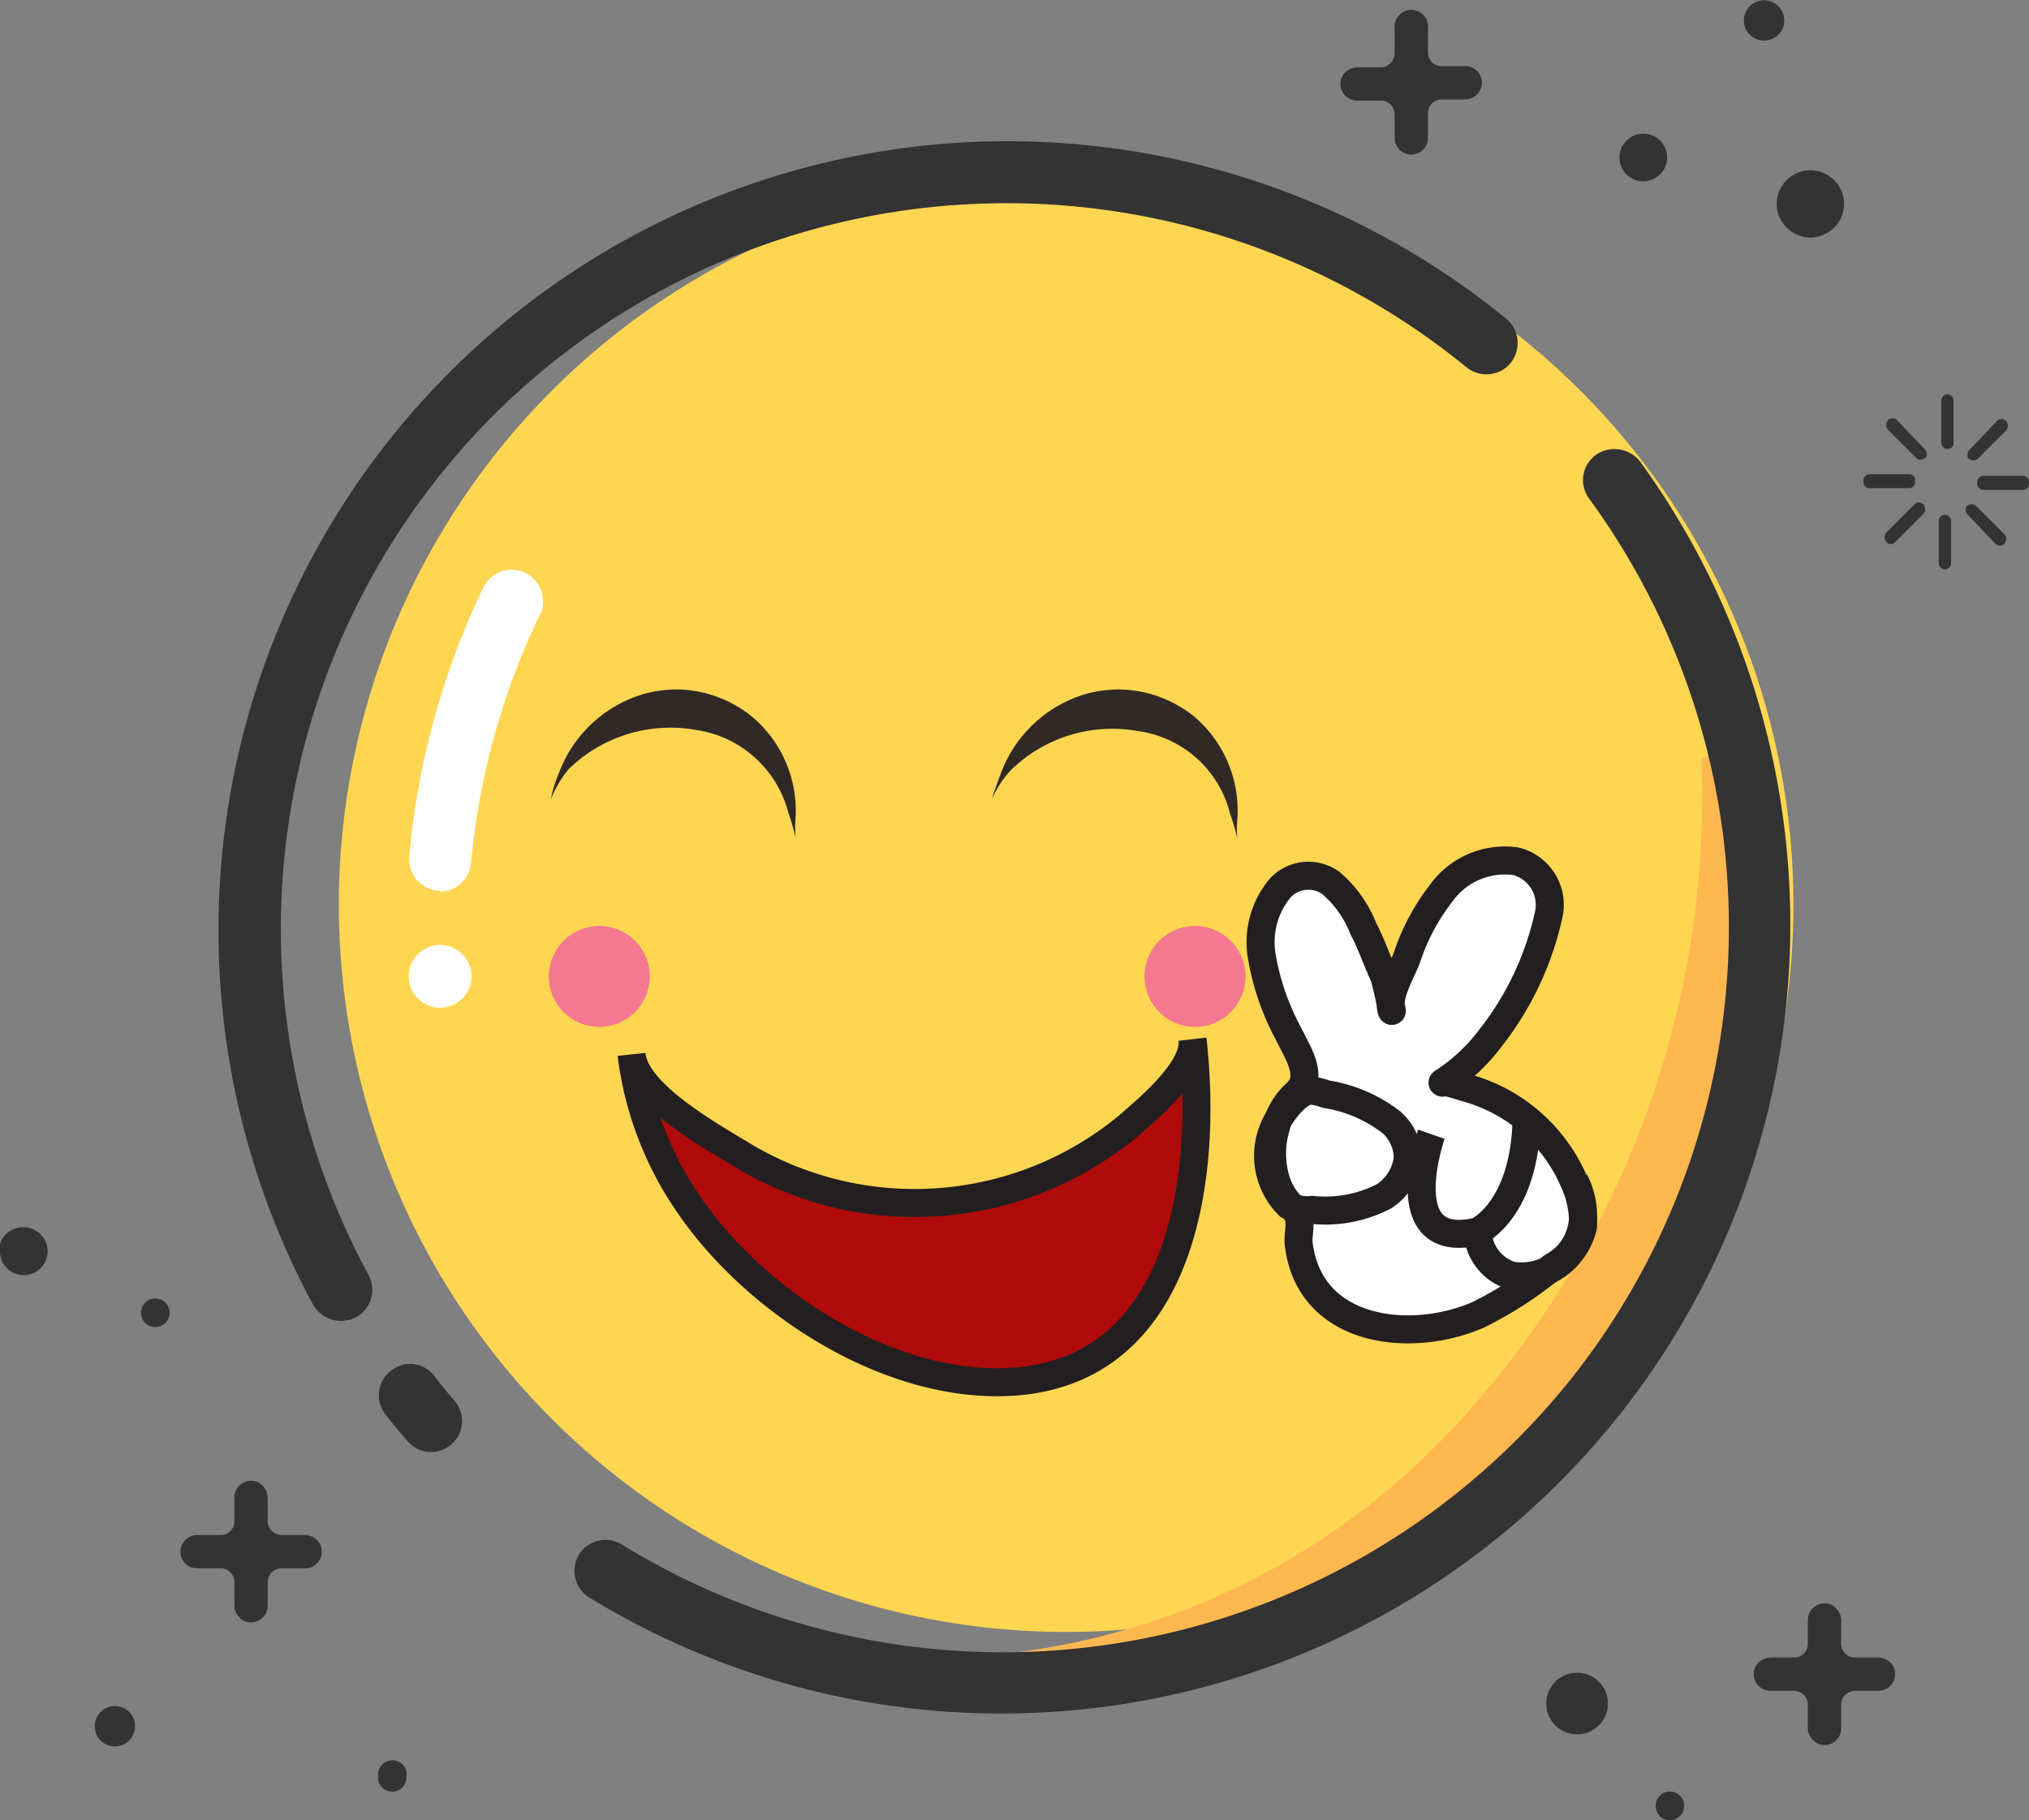 <svg id="katman_1" data-name="katman 1" xmlns="http://www.w3.org/2000/svg" viewBox="0 0 72.38 64.94"><rect x="0" y="0" width="72.38" height="64.94" fill="#808080" stroke="none"/><defs><style>.cls-1{fill:#ffd652;}.cls-2{fill:#f47890;}.cls-3{fill:#ffb850;}.cls-4{fill:#333;}.cls-5,.cls-8{fill:#fff;}.cls-6{fill:#312926;}.cls-7{fill:#af0b0b;}.cls-7,.cls-8,.cls-9{stroke:#231f20;}.cls-7,.cls-9{stroke-miterlimit:10;}.cls-8{stroke-linecap:round;stroke-linejoin:round;}.cls-9{fill:none;}</style></defs><title>shape-2</title><circle id="_Yol_" data-name="&lt;Yol&gt;" class="cls-1" cx="39.69" cy="34.72" r="25.84" transform="matrix(0.09, -1, 1, 0.09, -0.26, 68.85)"/><path class="cls-2" d="M21.2,36.92A1.8,1.8,0,1,0,23,35.13a1.8,1.8,0,0,0-1.8,1.79Zm0,0" transform="translate(-1.62 -2.09)"/><path class="cls-2" d="M42.45,36.92a1.8,1.8,0,1,0,1.8-1.79,1.8,1.8,0,0,0-1.8,1.79Zm0,0" transform="translate(-1.62 -2.09)"/><path class="cls-3" d="M64.22,29.47c-.41-.64-1-.83-1.91-.27A32.89,32.89,0,0,1,53,53.52a25.68,25.68,0,0,1-18,7.73,25.26,25.26,0,0,0,21.23-7.53,31.82,31.82,0,0,0,8.34-14.93C64.82,37.7,65.5,31.44,64.22,29.47Zm1.27-.95" transform="translate(-1.62 -2.09)"/><path class="cls-4" d="M15.78,50.87h0a1.11,1.11,0,0,0-.41,1.69c.25.32.51.63.78.94a1.1,1.1,0,0,0,1.48.2h0a1.1,1.1,0,0,0,.2-1.63c-.25-.3-.5-.6-.73-.9a1.09,1.09,0,0,0-1.34-.3Z" transform="translate(-1.62 -2.09)"/><path class="cls-4" d="M19.22,16.91A25.92,25.92,0,0,1,53.94,15.2a1.13,1.13,0,0,0,1.41,0h0a1.13,1.13,0,0,0,0-1.74A28.15,28.15,0,0,0,12.77,48.61a1.15,1.15,0,0,0,1.51.5,1.11,1.11,0,0,0,.49-1.52,25.94,25.94,0,0,1,4.45-30.68Z" transform="translate(-1.62 -2.09)"/><path class="cls-4" d="M58,50.86a25.94,25.94,0,0,1-34.18,6.35,1.12,1.12,0,0,0-1.4.16l0,0a1.12,1.12,0,0,0,.22,1.72A28.15,28.15,0,0,0,60.15,18.59a1.16,1.16,0,0,0-1.57-.29,1.11,1.11,0,0,0-.28,1.57,25.91,25.91,0,0,1-.31,31Z" transform="translate(-1.62 -2.09)"/><path class="cls-4" d="M19.22,16.91" transform="translate(-1.62 -2.09)"/><path class="cls-4" d="M65.41,31.37" transform="translate(-1.62 -2.09)"/><path class="cls-5" d="M17.32,33.87h-.1a1.13,1.13,0,0,1-1-1.22,28,28,0,0,1,2.62-9.55,1.12,1.12,0,1,1,2,1,26.09,26.09,0,0,0-2.42,8.8,1.1,1.1,0,0,1-1.11,1Zm0,0" transform="translate(-1.62 -2.09)"/><path class="cls-5" d="M16.3,37.39a1.12,1.12,0,1,0,.55-1.48,1.12,1.12,0,0,0-.55,1.48Zm0,0" transform="translate(-1.62 -2.09)"/><path class="cls-4" d="M12.47,56.86h-.81a.5.5,0,0,1-.49-.49v-.81a.64.64,0,0,0-.39-.6.6.6,0,0,0-.8.57v.84a.48.48,0,0,1-.49.49H8.68a.61.61,0,0,0-.59.4.59.59,0,0,0,.56.79h.84a.49.49,0,0,1,.49.49v.81a.64.64,0,0,0,.4.6.6.6,0,0,0,.79-.57v-.84a.49.49,0,0,1,.49-.49h.84a.6.6,0,0,0,.57-.79.63.63,0,0,0-.6-.4Zm0,0" transform="translate(-1.62 -2.09)"/><path class="cls-4" d="M63.83,2.82a.69.69,0,0,0,.36.62.71.71,0,0,0,.72,0,.69.69,0,0,0,.36-.62.72.72,0,1,0-1.44,0Zm0,0" transform="translate(-1.62 -2.09)"/><path class="cls-4" d="M6.65,48.93a.51.51,0,1,0,.51-.51.51.51,0,0,0-.51.51Zm0,0" transform="translate(-1.62 -2.09)"/><path class="cls-4" d="M15.1,65.51a.51.51,0,0,0,.26.44.52.52,0,0,0,.51,0,.52.52,0,0,0,.25-.44.51.51,0,1,0-1,0Zm0,0" transform="translate(-1.62 -2.09)"/><path class="cls-4" d="M65,9.4a1.2,1.2,0,0,0,.6,1,1.17,1.17,0,0,0,1.2,0,1.19,1.19,0,0,0,0-2.07,1.17,1.17,0,0,0-1.2,0,1.19,1.19,0,0,0-.6,1Zm0,0" transform="translate(-1.62 -2.09)"/><path class="cls-4" d="M51.37,3.15V4a.5.5,0,0,1-.49.49h-.81a.64.64,0,0,0-.6.39.6.6,0,0,0,.57.8h.84a.49.49,0,0,1,.49.49v.81a.61.61,0,0,0,.39.59.6.6,0,0,0,.8-.57V6.13a.48.48,0,0,1,.49-.49h.81a.62.62,0,0,0,.59-.4.59.59,0,0,0-.56-.79h-.84A.49.49,0,0,1,52.56,4V3.12a.6.6,0,1,0-1.19,0Zm0,0" transform="translate(-1.62 -2.09)"/><path class="cls-4" d="M5,63.69a.72.72,0,1,0,.36-.63.72.72,0,0,0-.36.63Zm0,0" transform="translate(-1.62 -2.09)"/><path class="cls-4" d="M59.39,7.71a.85.85,0,0,0,.85.85.85.85,0,1,0-.85-.85Zm0,0" transform="translate(-1.62 -2.09)"/><path class="cls-4" d="M1.62,46.77A.85.85,0,1,0,2.89,46,.86.86,0,0,0,2,46a.84.84,0,0,0-.42.73Zm0,0" transform="translate(-1.62 -2.09)"/><path class="cls-4" d="M56.78,62.92a1.1,1.1,0,1,0,.55-1,1.1,1.1,0,0,0-.55,1Zm0,0" transform="translate(-1.62 -2.09)"/><path class="cls-4" d="M60.68,66.52a.54.54,0,0,0,.25.45.52.52,0,0,0,.51,0,.51.51,0,0,0,0-.89.52.52,0,0,0-.51,0,.53.53,0,0,0-.25.44Zm0,0" transform="translate(-1.62 -2.09)"/><path class="cls-4" d="M68.6,61.23h-.81a.48.48,0,0,1-.49-.49v-.81a.63.63,0,0,0-.4-.6.6.6,0,0,0-.79.57v.84a.48.48,0,0,1-.49.49h-.81a.64.64,0,0,0-.6.4.6.6,0,0,0,.57.79h.84a.49.49,0,0,1,.49.49v.81a.64.64,0,0,0,.4.6.59.59,0,0,0,.79-.57v-.84a.5.5,0,0,1,.49-.49h.84a.61.61,0,0,0,.57-.79.64.64,0,0,0-.6-.4Zm0,0" transform="translate(-1.62 -2.09)"/><path class="cls-4" d="M69.94,19.23v.06a.22.22,0,0,1-.23.22H68.32a.23.23,0,0,1-.23-.22v-.06a.23.23,0,0,1,.23-.22h1.39a.21.21,0,0,1,.23.22Zm.29.86h0a.25.25,0,0,1,0,.34l-1,1a.21.21,0,0,1-.32,0h0a.27.27,0,0,1,0-.34l1-1a.21.21,0,0,1,.32,0Zm.77.37h0a.22.22,0,0,1,.22.22v1.5a.23.23,0,0,1-.22.23h0a.23.23,0,0,1-.22-.23v-1.5a.22.22,0,0,1,.22-.22Zm.8-.31,0,0a.22.22,0,0,1,.32,0l1,1a.25.25,0,0,1,0,.34l0,0a.22.22,0,0,1-.32,0l-1-1.05a.26.26,0,0,1,0-.33Zm.35-.8v-.06a.23.23,0,0,1,.23-.22h1.4a.22.22,0,0,1,.22.22v.06a.22.22,0,0,1-.22.22h-1.4a.23.23,0,0,1-.23-.22Zm-.29-.86,0,0a.26.26,0,0,1,0-.33l1-1.05a.22.22,0,0,1,.32,0v0a.25.25,0,0,1,0,.34l-1,1a.22.22,0,0,1-.32,0Zm-.77-.38h0a.22.22,0,0,1-.22-.22v-1.5a.23.23,0,0,1,.22-.23h0a.23.23,0,0,1,.22.23v1.5a.21.21,0,0,1-.22.22Zm-.8.31v0a.21.21,0,0,1-.32,0l-1-1a.27.27,0,0,1,0-.34l0,0a.22.22,0,0,1,.32,0l1,1.05a.24.24,0,0,1,0,.33Zm0,0" transform="translate(-1.62 -2.09)"/><path id="_Yol_2" data-name="&lt;Yol&gt;" class="cls-6" d="M21.59,29.59a4.62,4.62,0,0,1,3.07-2.76,4.73,4.73,0,0,1,1-.14,4.31,4.31,0,0,1,2.82,1A4.38,4.38,0,0,1,30,31.28a4.15,4.15,0,0,0,0,.7,7.62,7.62,0,0,0-.26-.9,4,4,0,0,0-3.32-2.95,5.2,5.2,0,0,0-4.5,1.39,3.89,3.89,0,0,0-.65,1.09C21.33,30.27,21.45,29.93,21.59,29.59Z" transform="translate(-1.62 -2.09)"/><path id="_Yol_3" data-name="&lt;Yol&gt;" class="cls-6" d="M37.36,29.59a4.62,4.62,0,0,1,3.07-2.76,4.73,4.73,0,0,1,1-.14,4.35,4.35,0,0,1,2.83,1,4.41,4.41,0,0,1,1.5,3.63,3.33,3.33,0,0,0,0,.7,7.62,7.62,0,0,0-.26-.9,3.94,3.94,0,0,0-3.32-2.95,5.17,5.17,0,0,0-4.49,1.39A3.67,3.67,0,0,0,37,30.61C37.1,30.27,37.23,29.93,37.36,29.59Z" transform="translate(-1.62 -2.09)"/><path class="cls-7" d="M36.77,51.4c-4.15-.19-8.4-3.14-10.57-6.32a12,12,0,0,1-2.05-5.36c.13,1.45,3,3,4.14,3.7a11.94,11.94,0,0,0,13.6-1.17c.71-.63,2.39-2,2.27-3.08C44.76,44.5,43.63,51.71,36.77,51.4Z" transform="translate(-1.62 -2.09)"/><path class="cls-8" d="M47.8,39.4l-.24-.47a8.93,8.93,0,0,1-.94-2.79,3,3,0,0,1,.7-2.4,1.38,1.38,0,0,1,1.77-.15,4.12,4.12,0,0,1,1.17,1.65c.29.54.47,1.12.73,1.66a10.9,10.9,0,0,1,.28,1.26c-.19-.52.35-1.4.53-1.88A7.64,7.64,0,0,1,53,34a2.8,2.8,0,0,1,2.69-1.18,1.6,1.6,0,0,1,1.17,1.93,10.86,10.86,0,0,1-2.08,4.39,6.56,6.56,0,0,1-1.7,1.58c.09-.06.47.07.57.1s.33.1.5.15a5.86,5.86,0,0,1,3.64,3.33,3.46,3.46,0,0,1,.3,1.55A2.18,2.18,0,0,1,57,47.29,13.73,13.73,0,0,1,54.36,49c-2.44,1.07-6.1.64-6.42-2.61,0-.46.16-.81-.17-1.18a2.31,2.31,0,0,1-.63-1,3.31,3.31,0,0,1,0-1.92,2.43,2.43,0,0,1,.7-1.17C48.39,40.64,48.11,40,47.8,39.4Z" transform="translate(-1.62 -2.09)"/><path class="cls-9" d="M48.34,41a2,2,0,0,1,.58.13,5.1,5.1,0,0,1,2.33,1,1.72,1.72,0,0,1,.59,1.28A1.89,1.89,0,0,1,51,44.77a4.54,4.54,0,0,1-2.57.49,1.37,1.37,0,0,1-.84-.16,2.5,2.5,0,0,1-.41-3c.23-.38.67-1,1.15-1.1Z" transform="translate(-1.62 -2.09)"/><path class="cls-9" d="M52.68,42.56s-1.47,4.2,1.65,3.47c0,0,1.71-.77,1.75-4.1" transform="translate(-1.62 -2.09)"/><path class="cls-9" d="M54.33,46a1.72,1.72,0,0,0,1.19,1.6,2.2,2.2,0,0,0,2.57-2,2.72,2.72,0,0,0-.3-1.37" transform="translate(-1.62 -2.09)"/></svg>